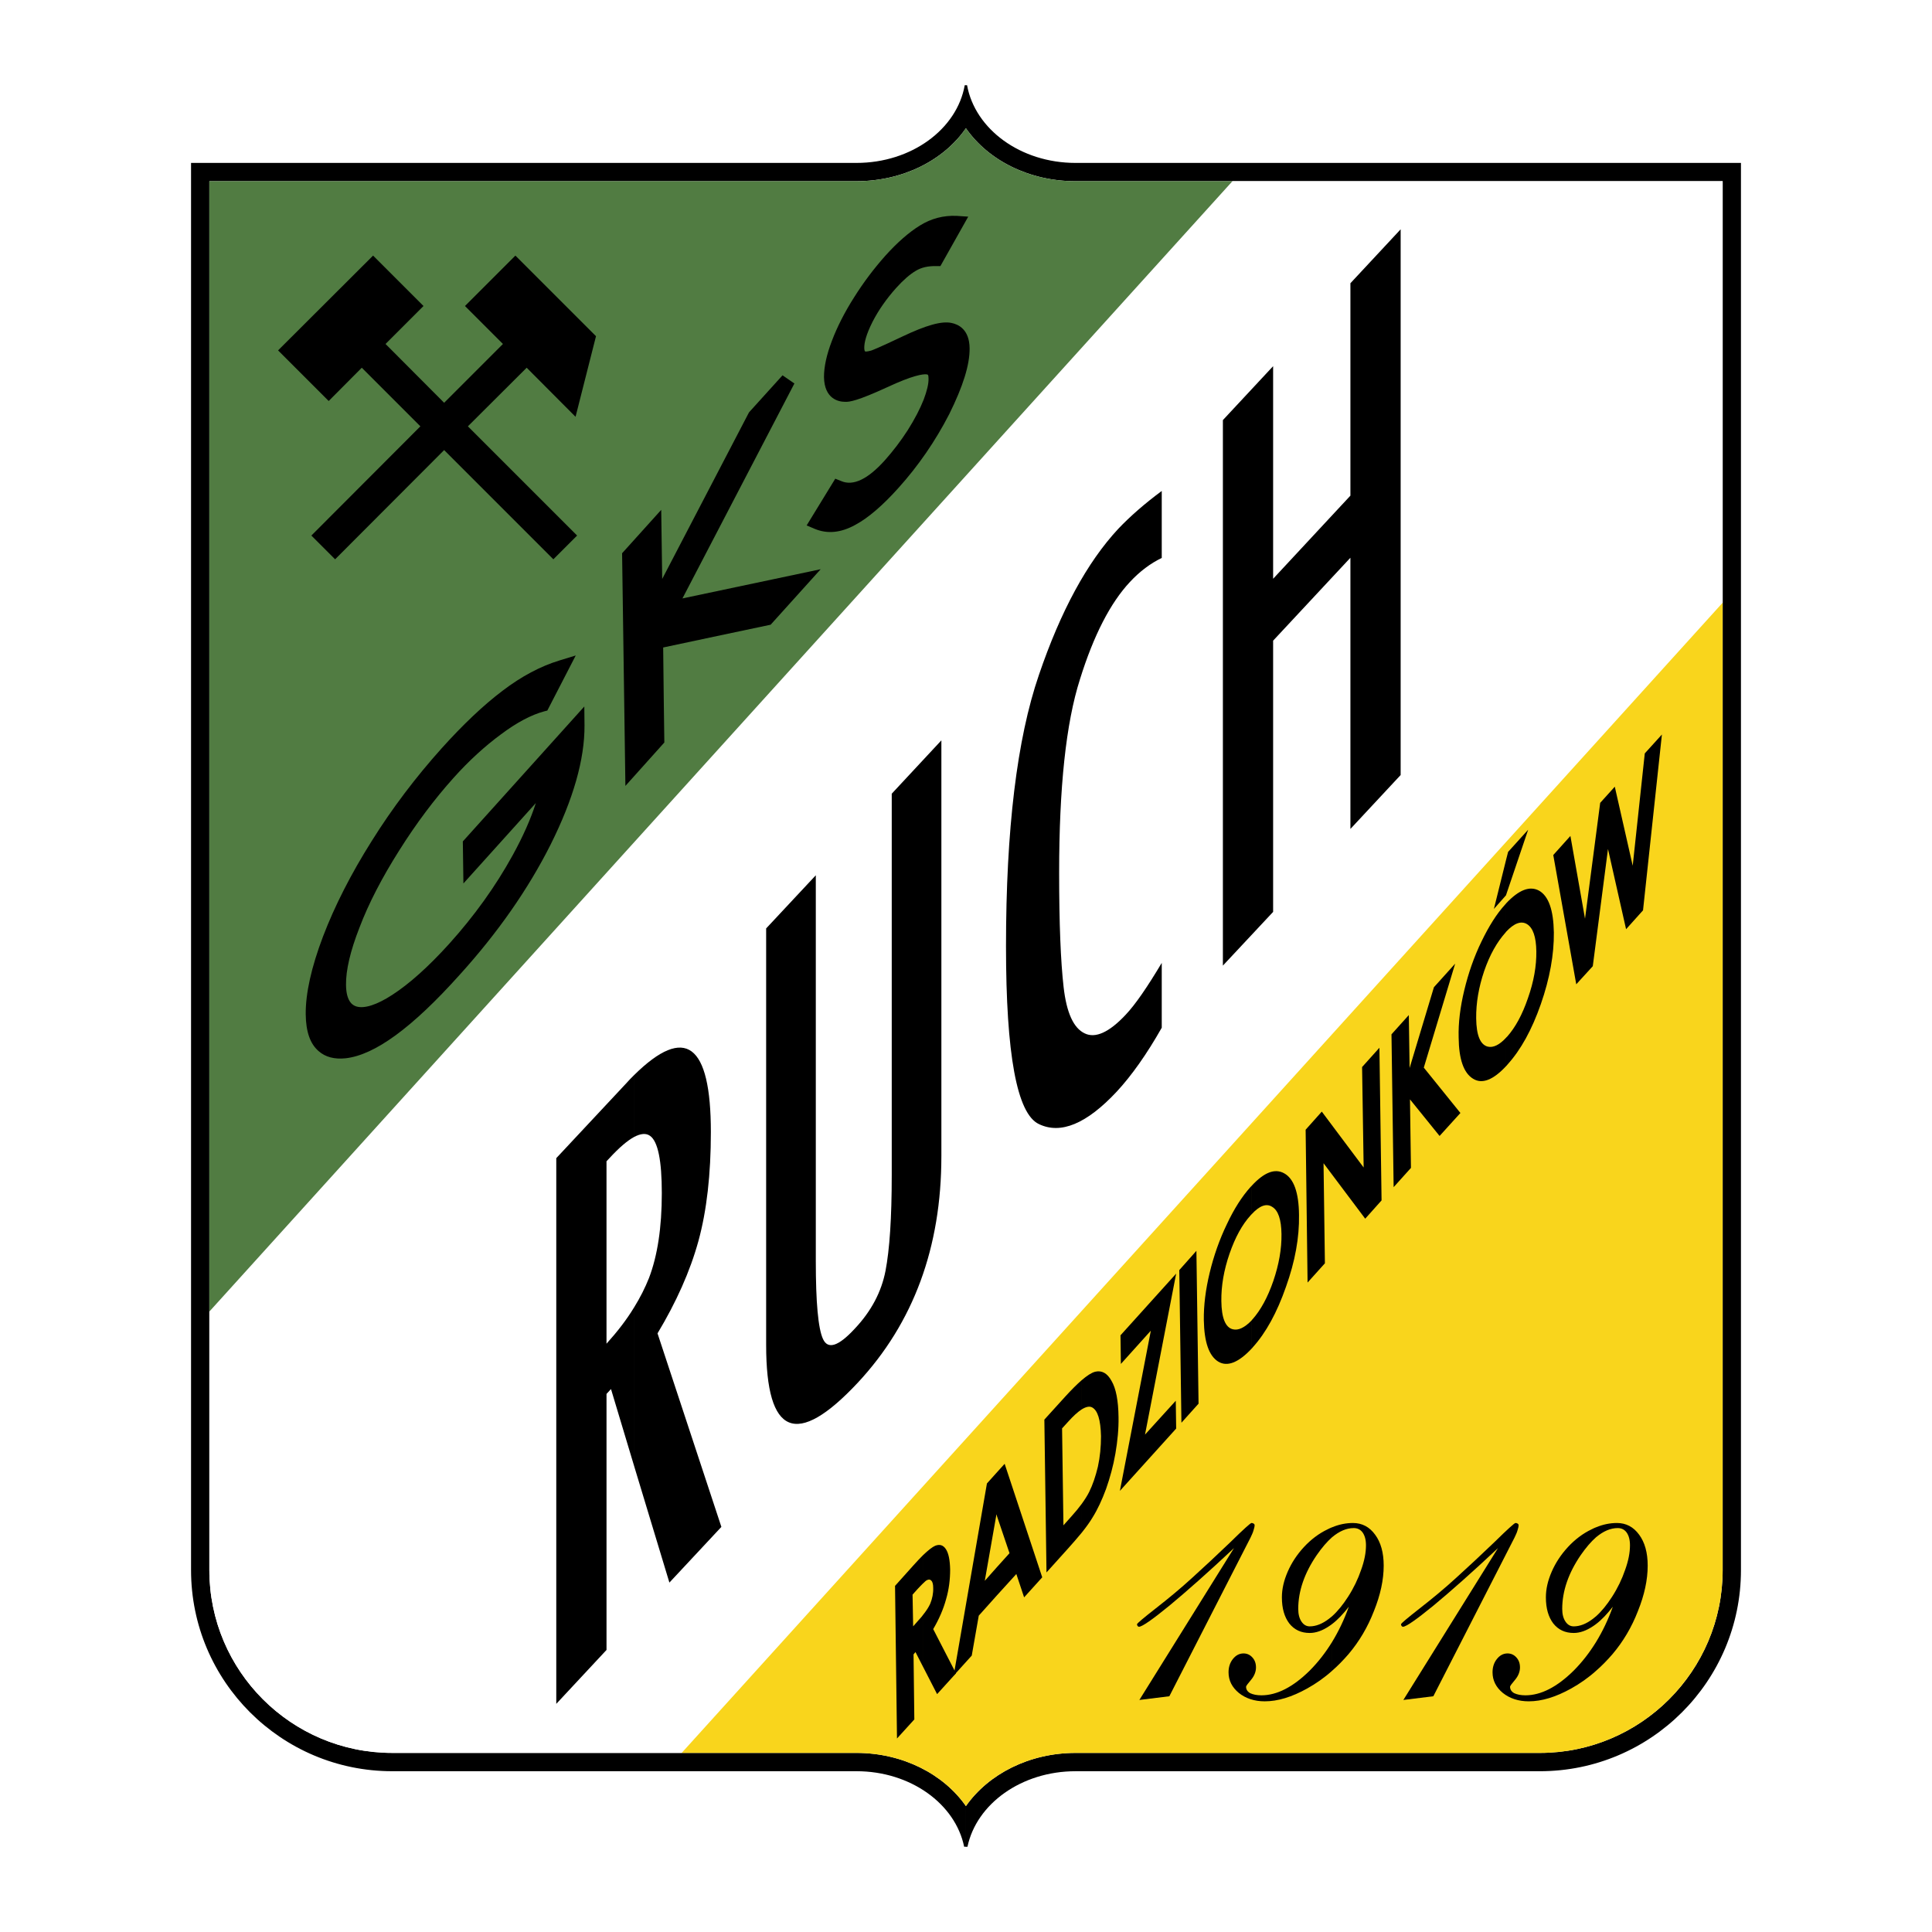 <?xml version="1.0" encoding="utf-8"?>
<!-- Generator: Adobe Illustrator 13.0.0, SVG Export Plug-In . SVG Version: 6.00 Build 14948)  -->
<!DOCTYPE svg PUBLIC "-//W3C//DTD SVG 1.0//EN" "http://www.w3.org/TR/2001/REC-SVG-20010904/DTD/svg10.dtd">
<svg version="1.0" id="Layer_1" xmlns="http://www.w3.org/2000/svg" xmlns:xlink="http://www.w3.org/1999/xlink" x="0px" y="0px"
	 width="192.756px" height="192.756px" viewBox="0 0 192.756 192.756" enable-background="new 0 0 192.756 192.756"
	 xml:space="preserve">
<g>
	<polygon fill-rule="evenodd" clip-rule="evenodd" fill="#FFFFFF" points="0,0 192.756,0 192.756,192.756 0,192.756 0,0 	"/>
	<path fill-rule="evenodd" clip-rule="evenodd" d="M107.304,16.254c-5.478,0-10.022-3.36-10.819-7.75h-0.116v4.292l0,0
		c2.233,3.205,6.312,5.283,10.936,5.283c0,0,61.108,0,64.565,0c0,3.555,0,138.571,0,138.571c0,10.062-8.178,18.238-18.239,18.238
		h-46.326c-4.604,0-8.683,2.098-10.936,5.303l0,0v4.061h0.155c0.894-4.273,5.381-7.537,10.78-7.537h46.326
		c11.072,0,20.065-8.992,20.065-20.064V16.254H107.304L107.304,16.254z M96.368,8.504h-0.117c-0.777,4.39-5.322,7.75-10.8,7.75
		H19.061V156.65c0,11.072,8.994,20.064,20.065,20.064h46.326c5.4,0,9.868,3.264,10.742,7.537h0.175v-4.061
		c-2.234-3.205-6.332-5.303-10.917-5.303H39.126c-10.062,0-18.239-8.176-18.239-18.238c0,0,0-135.016,0-138.571
		c3.457,0,64.565,0,64.565,0c4.623,0,8.702-2.078,10.917-5.283V8.504L96.368,8.504z"/>
	<path fill-rule="evenodd" clip-rule="evenodd" fill="#FFFFFF" d="M171.869,60.133c0-22.707,0-40.791,0-42.053
		c-2.312,0-30.554,0-48.909,0L20.887,130.855c0,15.268,0,25.795,0,25.795c0,10.062,8.178,18.238,18.239,18.238h28.883
		L171.869,60.133L171.869,60.133z"/>
	<path fill-rule="evenodd" clip-rule="evenodd" fill="#517C42" d="M107.304,18.08c-4.623,0-8.702-2.078-10.936-5.283
		c-2.214,3.205-6.293,5.283-10.917,5.283c0,0-61.108,0-64.565,0c0,2.564,0,73.423,0,112.776L122.96,18.08
		C113.947,18.08,107.304,18.08,107.304,18.08L107.304,18.08z"/>
	<path fill-rule="evenodd" clip-rule="evenodd" fill="#F9D51C" d="M68.009,174.889h17.442c4.584,0,8.683,2.098,10.917,5.303
		c2.253-3.205,6.332-5.303,10.936-5.303h46.326c10.062,0,18.239-8.176,18.239-18.238c0,0,0-55.727,0-96.518L68.009,174.889
		L68.009,174.889z"/>
	<path fill-rule="evenodd" clip-rule="evenodd" d="M92.076,155.174c0.543-0.523,0.952-0.834,1.224-0.951
		c0.447-0.176,0.796-0.078,1.068,0.33c0.272,0.408,0.408,1.088,0.428,2.039c0,0.99-0.117,1.982-0.408,2.973
		c-0.271,0.99-0.699,1.98-1.282,2.971l2.273,4.41l-1.884,2.078l-1.418-2.758v-5.129c0.33-0.408,0.583-0.795,0.738-1.145
		c0.194-0.486,0.311-1.012,0.291-1.574c0-0.33-0.058-0.582-0.175-0.699c-0.097-0.137-0.252-0.156-0.427-0.078
		c-0.097,0.039-0.233,0.156-0.427,0.35V155.174L92.076,155.174z M89.298,158.223l1.845-2.059c0.35-0.387,0.661-0.719,0.933-0.99
		v2.816c-0.136,0.137-0.331,0.33-0.544,0.564l-0.486,0.543l0.059,3.166l0.543-0.621c0.156-0.176,0.311-0.33,0.428-0.506v5.129
		l-0.738-1.438l-0.194,0.232l0.078,6.488l-1.729,1.902L89.298,158.223L89.298,158.223z"/>
	<path fill-rule="evenodd" clip-rule="evenodd" d="M99.476,146.881l0.758-0.836l3.749,11.324l-1.807,2l-0.776-2.33l-1.924,2.117
		v-2.816l1.243-1.379l-1.243-3.672V146.881L99.476,146.881z M98.466,148.006l1.01-1.125v4.408l-0.058-0.213l-1.166,6.643
		l1.224-1.379v2.816l-1.825,2.039l-0.699,3.982l-1.807,2L98.466,148.006L98.466,148.006z"/>
	<path fill-rule="evenodd" clip-rule="evenodd" d="M107.906,137.713c0.544-0.467,0.99-0.758,1.359-0.855
		c0.66-0.156,1.204,0.137,1.632,0.912c0.446,0.758,0.68,1.963,0.699,3.613c0.02,1.186-0.098,2.389-0.311,3.633
		c-0.214,1.242-0.544,2.428-0.933,3.535c-0.408,1.107-0.854,2.059-1.34,2.836c-0.253,0.428-0.622,0.951-1.107,1.553v-2.873
		c0.311-0.428,0.562-0.816,0.757-1.205c0.351-0.699,0.642-1.555,0.874-2.525c0.214-0.971,0.312-2,0.312-3.049
		c-0.039-1.633-0.331-2.584-0.894-2.875c-0.253-0.137-0.622-0.059-1.049,0.213V137.713L107.906,137.713z M104.196,141.635
		l2.078-2.291c0.622-0.68,1.165-1.225,1.632-1.631v2.912c-0.389,0.254-0.835,0.66-1.341,1.225l-0.602,0.66l0.136,9.674l0.815-0.914
		c0.389-0.428,0.699-0.814,0.991-1.203v2.873c-0.389,0.467-0.854,1.012-1.398,1.613l-2.098,2.33L104.196,141.635L104.196,141.635z"
		/>
	<polygon fill-rule="evenodd" clip-rule="evenodd" points="111.791,133.225 117.346,127.068 114.238,143.131 117.307,139.752 
		117.346,142.529 111.732,148.744 114.82,132.76 111.83,136.08 111.791,133.225 	"/>
	<polygon fill-rule="evenodd" clip-rule="evenodd" points="117.657,126.719 119.366,124.795 119.58,140.043 117.871,141.947 
		117.657,126.719 	"/>
	<path fill-rule="evenodd" clip-rule="evenodd" d="M124.863,118.326c1.243-1.359,2.331-1.787,3.263-1.262
		c0.952,0.525,1.457,1.904,1.477,4.156c0.039,2.234-0.389,4.623-1.302,7.168c-0.893,2.564-2,4.584-3.302,6.021
		c-0.039,0.059-0.097,0.117-0.136,0.154v-2.816c0.02-0.037,0.059-0.076,0.097-0.115c0.816-0.914,1.516-2.195,2.079-3.826
		c0.562-1.652,0.835-3.205,0.815-4.682c-0.02-1.457-0.33-2.369-0.933-2.719c-0.563-0.371-1.263-0.117-2.059,0.756V118.326
		L124.863,118.326z M124.767,118.424c0.038-0.039,0.058-0.059,0.097-0.098v2.836c-0.039,0.02-0.059,0.059-0.078,0.078
		c-0.854,0.932-1.554,2.215-2.117,3.846c-0.563,1.633-0.835,3.205-0.815,4.721c0.02,1.689,0.408,2.641,1.146,2.816
		c0.544,0.137,1.166-0.156,1.865-0.875v2.816c-1.321,1.4-2.429,1.826-3.322,1.283c-0.932-0.582-1.397-1.963-1.437-4.137
		c-0.02-1.457,0.175-3.031,0.582-4.721c0.408-1.689,0.972-3.303,1.71-4.836C123.115,120.619,123.911,119.375,124.767,118.424
		L124.767,118.424z"/>
	<polygon fill-rule="evenodd" clip-rule="evenodd" points="130.263,112.713 131.875,110.906 136.052,116.482 135.896,106.459 
		137.625,104.535 137.839,119.764 136.207,121.59 132.05,116.055 132.186,126.039 130.457,127.961 130.263,112.713 	"/>
	<polygon fill-rule="evenodd" clip-rule="evenodd" points="138.829,103.195 140.558,101.273 140.636,106.557 143.063,98.494 
		145.181,96.145 142.053,106.518 145.705,111.043 143.627,113.336 140.674,109.684 140.771,116.521 139.043,118.443 
		138.829,103.195 	"/>
	<path fill-rule="evenodd" clip-rule="evenodd" d="M150.27,90.124c1.263-1.34,2.351-1.768,3.283-1.263
		c0.951,0.544,1.437,1.923,1.476,4.176c0.02,2.195-0.407,4.584-1.301,7.148c-0.894,2.562-2.001,4.564-3.322,6.021
		c-0.038,0.057-0.077,0.096-0.136,0.154v-2.836c0.039-0.039,0.059-0.078,0.098-0.096c0.815-0.914,1.515-2.195,2.078-3.848
		c0.582-1.65,0.854-3.204,0.835-4.661c-0.02-1.438-0.33-2.351-0.933-2.72c-0.582-0.35-1.281-0.097-2.078,0.758V90.124L150.27,90.124
		z M150.27,89.269l2.195-6.488l-2.001,2.214l-0.194,0.757V89.269L150.27,89.269z M150.173,90.24
		c0.038-0.039,0.077-0.078,0.097-0.116v2.836c-0.02,0.039-0.059,0.058-0.077,0.097c-0.836,0.932-1.555,2.195-2.117,3.826
		c-0.544,1.611-0.816,3.186-0.797,4.721c0.02,1.689,0.408,2.621,1.146,2.816c0.544,0.135,1.165-0.156,1.845-0.895v2.836
		c-1.301,1.398-2.408,1.826-3.302,1.264c-0.933-0.564-1.418-1.943-1.438-4.119c-0.039-1.457,0.155-3.029,0.563-4.719
		c0.407-1.69,0.971-3.322,1.709-4.837C148.541,92.416,149.318,91.172,150.173,90.24L150.173,90.24z M150.27,85.753l-1.224,4.934
		l1.204-1.359l0.02-0.058V85.753L150.27,85.753z"/>
	<polygon fill-rule="evenodd" clip-rule="evenodd" points="154.97,85.306 156.68,83.403 158.137,91.658 159.651,80.101 
		161.108,78.488 162.896,86.375 164.1,75.167 165.809,73.283 163.925,90.823 162.234,92.707 160.429,84.704 158.913,96.397 
		157.263,98.203 154.97,85.306 	"/>
	<path fill-rule="evenodd" clip-rule="evenodd" d="M55.792,65.902c-1.845,0.563-3.769,1.573-5.672,3.03
		c-1.903,1.438-3.924,3.36-6.041,5.71c-2.583,2.875-4.953,6.002-6.992,9.266c-2.059,3.263-3.691,6.468-4.856,9.518
		c-1.166,3.069-1.749,5.692-1.729,7.77c0.02,1.748,0.447,2.951,1.282,3.67c0.68,0.604,1.593,0.836,2.7,0.719
		c2.914-0.33,6.643-3.049,11.363-8.312c3.788-4.176,6.856-8.566,9.09-13.014c2.253-4.506,3.399-8.488,3.38-11.888l-0.02-1.884
		l-12.12,13.461l0.058,4.195c0,0,5.011-5.555,7.226-8.022c-0.505,1.573-1.262,3.302-2.311,5.206
		c-1.709,3.108-3.846,6.08-6.352,8.857c-2.04,2.253-3.943,3.961-5.653,5.069c-1.554,1.012-2.797,1.398-3.574,1.166
		c-0.253-0.078-1.03-0.33-1.049-2.156c-0.02-1.457,0.427-3.379,1.34-5.71c0.913-2.409,2.253-4.992,3.962-7.692
		c1.709-2.719,3.535-5.147,5.438-7.265c1.515-1.69,3.108-3.146,4.72-4.332c1.554-1.165,3.011-1.942,4.312-2.292l0.311-0.078
		l2.836-5.497L55.792,65.902L55.792,65.902z"/>
	<path fill-rule="evenodd" clip-rule="evenodd" d="M74.769,41.097l-0.058,0.078c0,0-6.643,12.742-8.644,16.588
		c-0.039-2.331-0.097-6.895-0.097-6.895l-3.904,4.331l0.33,23.212l3.885-4.332c0,0-0.116-8.43-0.116-9.479
		c1.049-0.233,10.722-2.273,10.722-2.273l4.992-5.536c0,0-11.421,2.409-13.791,2.914c1.263-2.428,11.169-21.444,11.169-21.444
		l-1.185-0.815L74.769,41.097L74.769,41.097z"/>
	<path fill-rule="evenodd" clip-rule="evenodd" d="M91.765,22.509c-1.068,0.66-2.234,1.67-3.438,3.011
		c-1.107,1.243-2.156,2.622-3.108,4.137c-0.952,1.496-1.69,2.952-2.214,4.332c-0.543,1.418-0.796,2.603-0.796,3.632
		c0.039,2.195,1.476,2.467,2.079,2.467c0.447,0.039,1.321-0.117,4.234-1.457c2.544-1.185,3.555-1.321,3.923-1.282
		c0.117,0.02,0.194,0.02,0.194,0.408c0.02,0.524-0.155,1.243-0.485,2.117c-0.369,0.933-0.894,1.942-1.593,3.05
		c-0.699,1.087-1.477,2.098-2.272,2.991c-1.709,1.903-3.167,2.603-4.371,2.078l-0.583-0.233l-2.855,4.662l0.777,0.331
		c1.282,0.543,2.642,0.408,4.079-0.389c1.301-0.699,2.739-1.942,4.292-3.671c1.981-2.195,3.69-4.681,5.07-7.361
		c1.379-2.778,2.059-4.934,2.04-6.585c-0.02-1.884-1.126-2.389-1.806-2.525c-0.991-0.213-2.545,0.233-4.915,1.36
		c-2.409,1.146-2.991,1.36-3.108,1.398c-0.427,0.117-0.583,0.097-0.602,0.078c-0.039-0.039-0.078-0.136-0.078-0.369v-0.02
		c0-0.447,0.155-1.243,0.835-2.583c0.602-1.166,1.379-2.272,2.331-3.341c0.719-0.796,1.379-1.379,1.981-1.729
		c0.544-0.331,1.224-0.486,2.02-0.466h0.427l2.777-4.934l-1.146-0.078C94.154,21.479,92.911,21.79,91.765,22.509L91.765,22.509z"/>
	<polygon fill-rule="evenodd" clip-rule="evenodd" points="46.39,30.531 50.178,34.318 44.312,40.185 38.465,34.318 42.253,30.531 
		37.222,25.5 27.743,34.959 32.793,40.009 36.096,36.688 41.942,42.535 31.065,53.432 33.435,55.801 44.312,44.904 55.209,55.801 
		57.579,53.432 46.682,42.535 52.547,36.688 57.423,41.583 59.463,33.542 51.421,25.5 46.39,30.531 	"/>
	<path fill-rule="evenodd" clip-rule="evenodd" d="M113.675,169.605l9.44-15.15c-2.564,2.408-4.721,4.312-6.43,5.73
		c-1.709,1.398-2.738,2.117-3.05,2.117c-0.058,0-0.097-0.039-0.136-0.078c-0.039-0.059-0.059-0.096-0.059-0.174
		s0.642-0.621,1.885-1.594c1.243-0.971,2.467-1.98,3.632-3.049c1.204-1.088,2.467-2.273,3.788-3.535
		c1.301-1.281,2.021-1.924,2.117-1.924c0.077,0,0.136,0.02,0.214,0.059c0.058,0.039,0.097,0.098,0.097,0.156
		c0,0.135-0.039,0.311-0.116,0.543c-0.059,0.215-0.175,0.447-0.291,0.699l-8.101,15.83L113.675,169.605L113.675,169.605z"/>
	<path fill-rule="evenodd" clip-rule="evenodd" d="M136.284,154.184c0-0.562-0.116-0.971-0.33-1.281
		c-0.214-0.293-0.505-0.447-0.894-0.447c-0.719,0-1.438,0.311-2.156,0.912v-0.99c0.699-0.291,1.399-0.428,2.079-0.428
		c0.912,0,1.65,0.389,2.214,1.166c0.563,0.758,0.854,1.787,0.854,3.088c0,1.418-0.33,2.934-0.971,4.525
		c-0.622,1.613-1.477,3.051-2.545,4.312c-0.524,0.604-1.068,1.166-1.632,1.652v-2.875c0.642-1.049,1.204-2.215,1.671-3.516
		c-0.563,0.719-1.107,1.301-1.671,1.729v-0.777c0.544-0.486,1.068-1.127,1.593-1.941c0.563-0.875,0.991-1.77,1.302-2.682
		C136.129,155.719,136.284,154.902,136.284,154.184L136.284,154.184z M132.904,153.367c-0.505,0.447-1.01,1.029-1.534,1.787
		c-1.224,1.787-1.845,3.594-1.845,5.361c0,0.545,0.116,0.971,0.33,1.281c0.213,0.312,0.485,0.467,0.815,0.467
		c0.621,0,1.263-0.252,1.923-0.758c0.098-0.076,0.214-0.174,0.311-0.252v0.777c-0.097,0.078-0.213,0.154-0.33,0.232
		c-0.641,0.428-1.282,0.66-1.903,0.66c-0.854,0-1.534-0.311-2.04-0.951c-0.485-0.641-0.737-1.496-0.737-2.604
		c0-0.834,0.194-1.67,0.582-2.562c0.389-0.895,0.933-1.711,1.612-2.449c0.699-0.756,1.496-1.359,2.351-1.766
		c0.155-0.078,0.311-0.156,0.466-0.215V153.367L132.904,153.367z M132.904,163.818v2.875c-0.776,0.699-1.612,1.281-2.486,1.768
		c-1.534,0.854-2.933,1.281-4.234,1.281c-1.029,0-1.903-0.291-2.583-0.836c-0.68-0.562-1.029-1.242-1.029-2.059
		c0-0.504,0.136-0.951,0.427-1.32c0.292-0.369,0.642-0.564,1.068-0.564c0.35,0,0.642,0.137,0.874,0.389
		c0.253,0.273,0.369,0.604,0.369,1.012c0,0.426-0.175,0.854-0.485,1.223c-0.33,0.389-0.505,0.621-0.505,0.699
		c0,0.271,0.136,0.486,0.407,0.641c0.292,0.137,0.661,0.215,1.127,0.215c1.535,0,3.147-0.816,4.817-2.467
		C131.506,165.838,132.244,164.887,132.904,163.818L132.904,163.818z"/>
	<path fill-rule="evenodd" clip-rule="evenodd" d="M140.014,169.605l9.44-15.15c-2.564,2.408-4.72,4.312-6.43,5.73
		c-1.709,1.398-2.738,2.117-3.05,2.117c-0.058,0-0.097-0.039-0.136-0.078c-0.039-0.059-0.059-0.096-0.059-0.174
		s0.642-0.621,1.885-1.594c1.243-0.971,2.467-1.98,3.632-3.049c1.204-1.088,2.467-2.273,3.788-3.535
		c1.302-1.281,2.02-1.924,2.117-1.924c0.077,0,0.136,0.02,0.214,0.059c0.058,0.039,0.097,0.098,0.097,0.156
		c0,0.135-0.039,0.311-0.116,0.543c-0.059,0.215-0.175,0.447-0.292,0.699l-8.1,15.83L140.014,169.605L140.014,169.605z"/>
	<path fill-rule="evenodd" clip-rule="evenodd" d="M162.623,154.184c0-0.562-0.116-0.971-0.33-1.281
		c-0.214-0.293-0.505-0.447-0.894-0.447c-0.719,0-1.438,0.311-2.156,0.912v-0.99c0.699-0.291,1.398-0.428,2.079-0.428
		c0.912,0,1.65,0.389,2.214,1.166c0.563,0.758,0.854,1.787,0.854,3.088c0,1.418-0.33,2.934-0.971,4.525
		c-0.622,1.613-1.477,3.051-2.545,4.312c-0.524,0.604-1.068,1.166-1.632,1.652v-2.875c0.642-1.049,1.205-2.215,1.671-3.516
		c-0.563,0.719-1.107,1.301-1.671,1.729v-0.777c0.544-0.486,1.068-1.127,1.593-1.941c0.563-0.875,0.991-1.77,1.302-2.682
		C162.468,155.719,162.623,154.902,162.623,154.184L162.623,154.184z M159.243,153.367c-0.505,0.447-1.01,1.029-1.534,1.787
		c-1.224,1.787-1.846,3.594-1.846,5.361c0,0.545,0.117,0.971,0.331,1.281c0.213,0.312,0.485,0.467,0.815,0.467
		c0.621,0,1.263-0.252,1.923-0.758c0.098-0.076,0.214-0.174,0.311-0.252v0.777c-0.097,0.078-0.213,0.154-0.33,0.232
		c-0.641,0.428-1.282,0.66-1.903,0.66c-0.854,0-1.534-0.311-2.04-0.951c-0.485-0.641-0.737-1.496-0.737-2.604
		c0-0.834,0.194-1.67,0.582-2.562c0.389-0.895,0.933-1.711,1.612-2.449c0.699-0.756,1.496-1.359,2.351-1.766
		c0.155-0.078,0.311-0.156,0.466-0.215V153.367L159.243,153.367z M159.243,163.818v2.875c-0.776,0.699-1.612,1.281-2.485,1.768
		c-1.535,0.854-2.934,1.281-4.235,1.281c-1.029,0-1.903-0.291-2.583-0.836c-0.68-0.562-1.029-1.242-1.029-2.059
		c0-0.504,0.136-0.951,0.428-1.32c0.291-0.369,0.641-0.564,1.067-0.564c0.35,0,0.642,0.137,0.874,0.389
		c0.253,0.273,0.369,0.604,0.369,1.012c0,0.426-0.175,0.854-0.485,1.223c-0.33,0.389-0.505,0.621-0.505,0.699
		c0,0.271,0.136,0.486,0.408,0.641c0.291,0.137,0.66,0.215,1.126,0.215c1.535,0,3.146-0.816,4.817-2.467
		C157.845,165.838,158.583,164.887,159.243,163.818L159.243,163.818z"/>
	<path fill-rule="evenodd" clip-rule="evenodd" d="M71.972,152.338l-5.186,5.557l-3.516-11.617v-15.85
		c0.603-0.971,1.088-1.941,1.477-2.914c0.854-2.232,1.282-5.049,1.282-8.469c0-3.262-0.388-5.186-1.185-5.73
		c-0.389-0.271-0.913-0.232-1.574,0.117v-6.176c5.109-5.031,7.653-3.127,7.653,5.691c0,4.215-0.408,7.826-1.243,10.877
		c-0.835,3.029-2.214,6.1-4.079,9.207L71.972,152.338L71.972,152.338z M93.921,115.355c0,9.09-2.778,16.627-8.333,22.59
		c-6.119,6.545-9.149,5.283-9.149-3.75V92.629l4.954-5.303v38.479c0,4.139,0.233,6.74,0.718,7.789
		c0.486,1.068,1.535,0.738,3.167-1.029c1.651-1.748,2.661-3.672,3.069-5.77c0.408-2.117,0.622-5.283,0.622-9.537v-38.07l4.953-5.322
		V115.355L93.921,115.355z M115.908,102.535c-1.495,2.643-3.011,4.779-4.486,6.371c-3.011,3.225-5.595,4.293-7.77,3.244
		c-2.195-1.029-3.283-6.955-3.283-17.734c0-11.635,1.088-20.687,3.283-27.077c2.175-6.391,4.816-11.247,7.925-14.587
		c1.185-1.244,2.603-2.486,4.331-3.769v6.682c-1.126,0.544-2.194,1.34-3.185,2.409c-1.942,2.079-3.613,5.322-4.973,9.692
		c-1.399,4.371-2.079,10.8-2.079,19.327c0,5.07,0.155,8.857,0.447,11.401c0.291,2.545,0.99,4.08,2.098,4.604
		c1.068,0.525,2.447-0.096,4.099-1.863c0.971-1.029,2.156-2.76,3.593-5.167V102.535L115.908,102.535z M122.008,41.913l5.012-5.38
		v21.211l7.711-8.294V28.258l5.012-5.38v54.446l-5.012,5.38V55.646l-7.711,8.274v27.058l-5.012,5.361V41.913L122.008,41.913z
		 M63.27,146.277l-2.311-7.691l-0.447,0.486v25.543l-5.012,5.379v-54.445l6.954-7.439c0.272-0.311,0.543-0.582,0.815-0.854v6.176
		c-0.68,0.369-1.496,1.068-2.447,2.098l-0.311,0.33v18.201c1.087-1.205,2.02-2.408,2.758-3.633V146.277L63.27,146.277z"/>
</g>
</svg>
